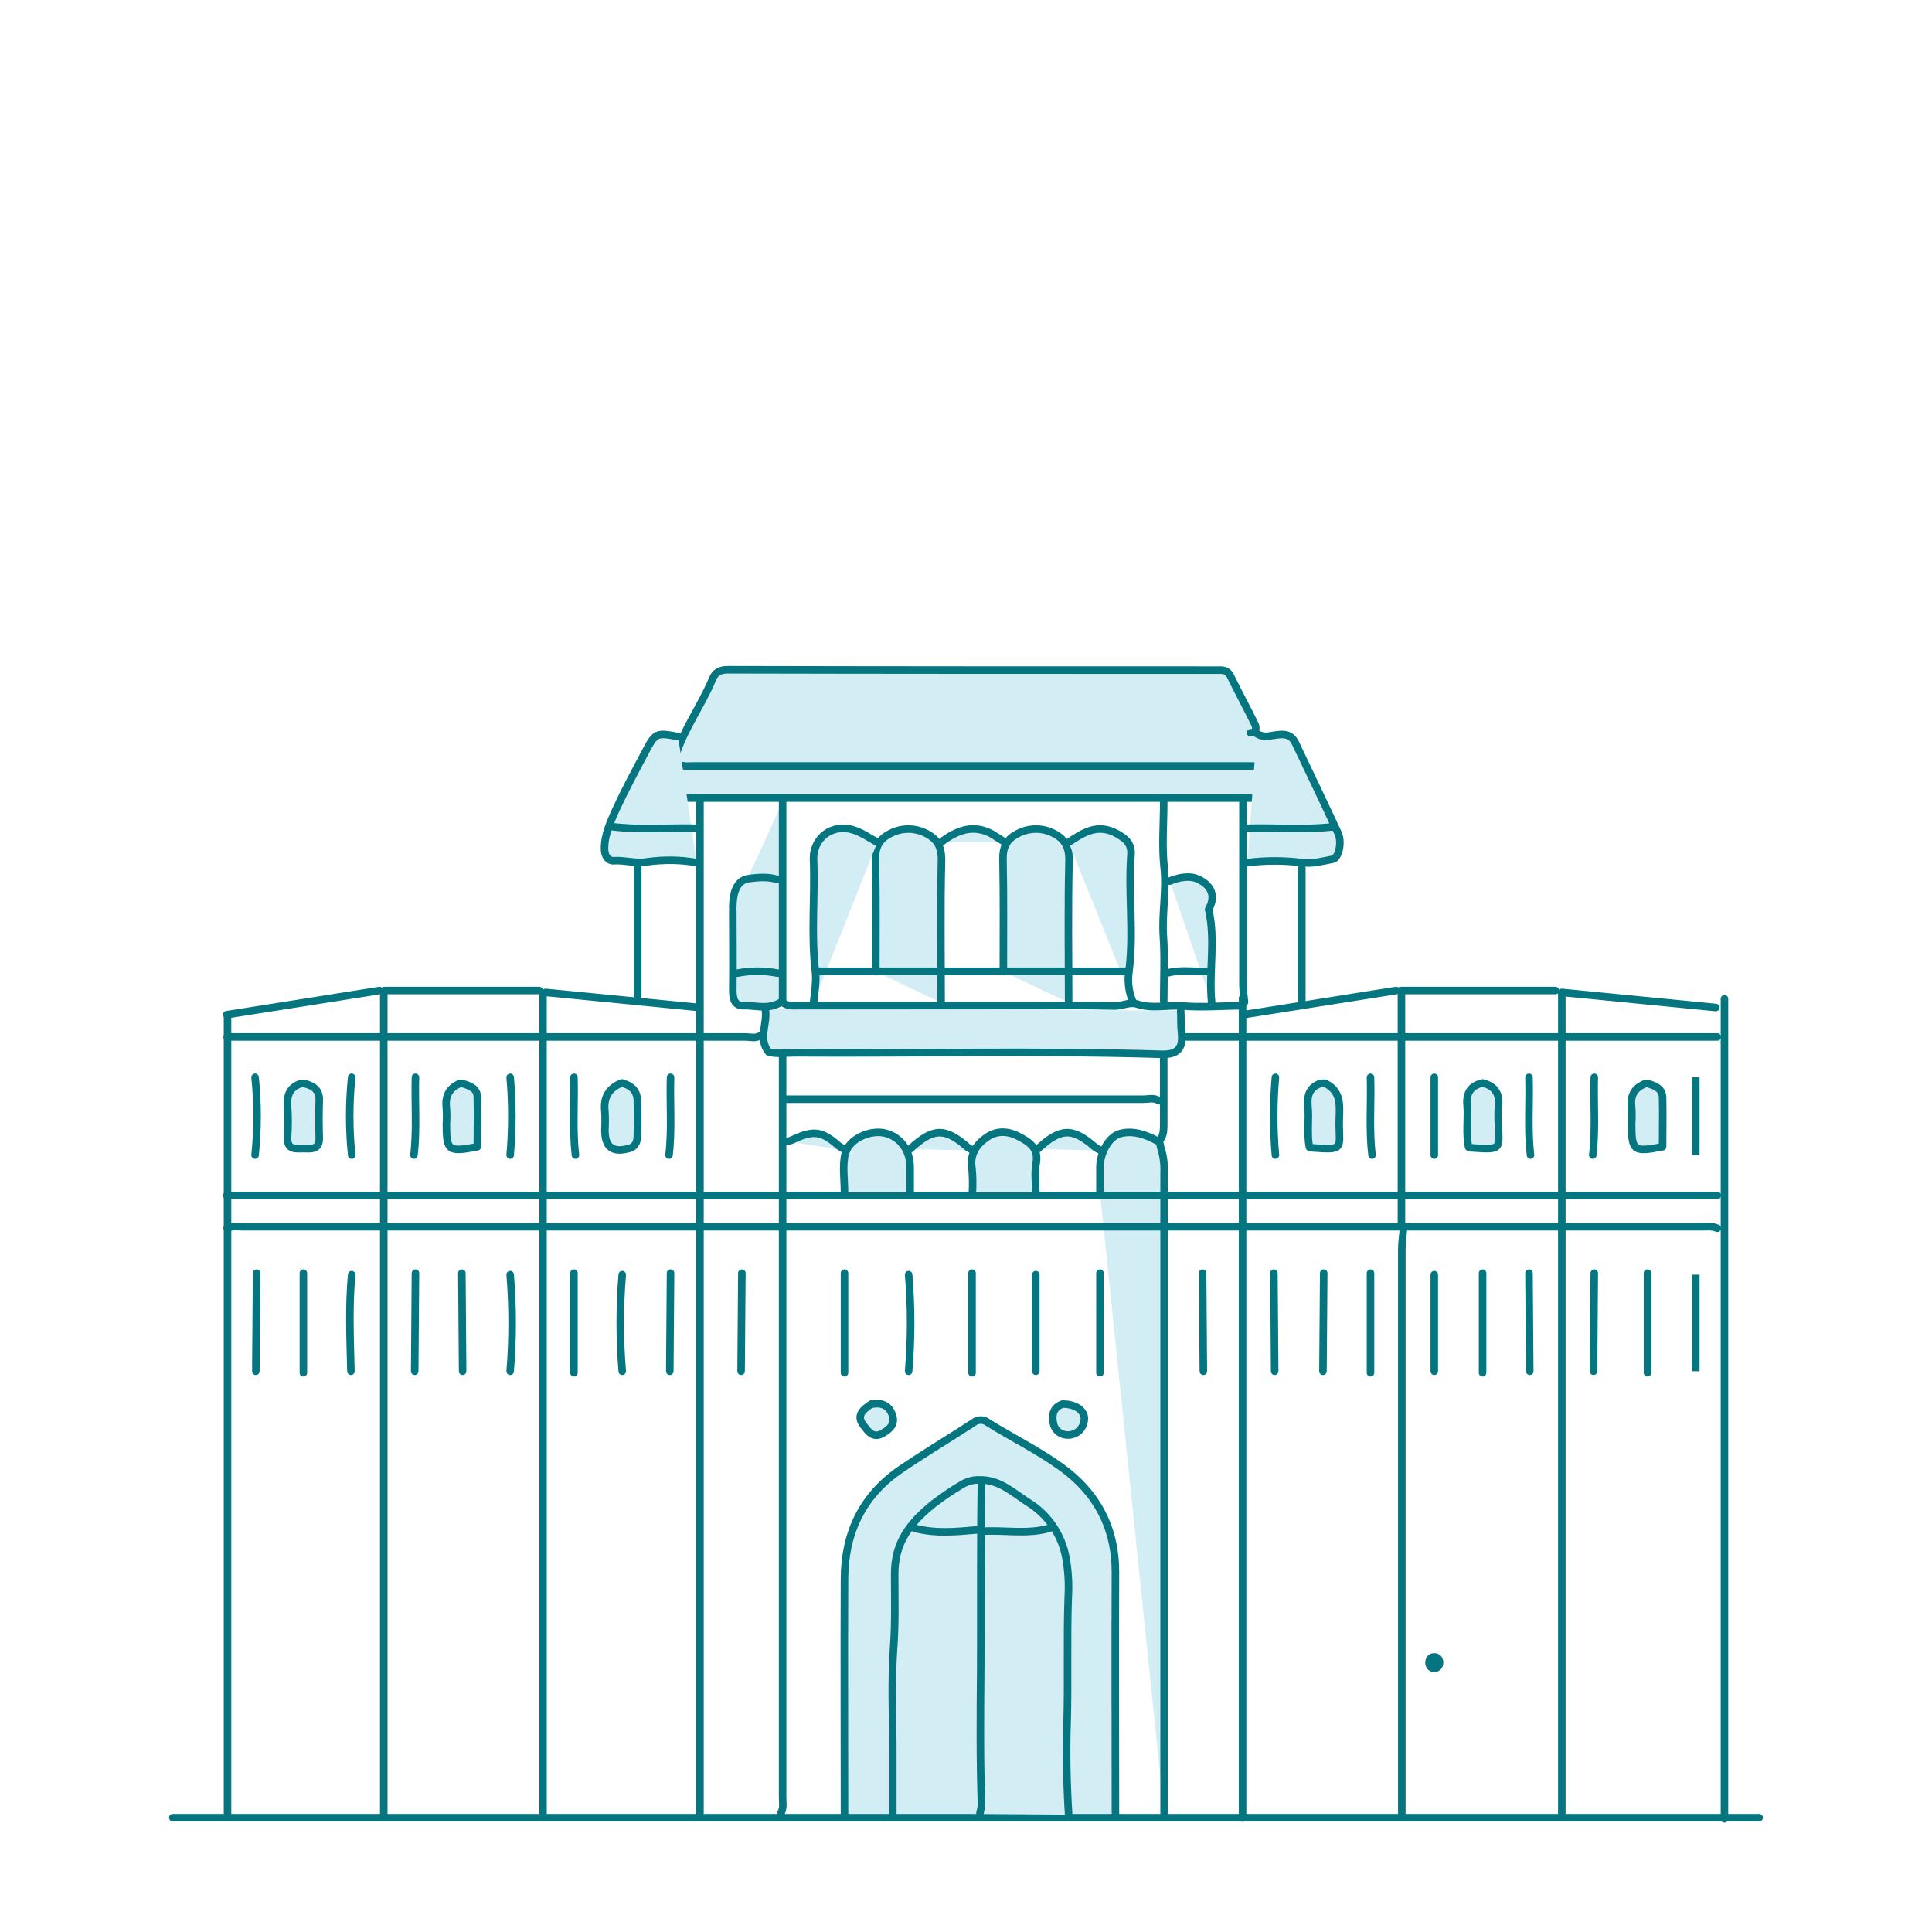 <?xml version="1.0" encoding="utf-8"?>
<!-- Generator: Adobe Illustrator 26.0.1, SVG Export Plug-In . SVG Version: 6.00 Build 0)  -->
<svg version="1.1" id="Layer_1" xmlns="http://www.w3.org/2000/svg" xmlns:xlink="http://www.w3.org/1999/xlink" x="0px" y="0px"
	 viewBox="0 0 512 512" style="enable-background:new 0 0 512 512;" xml:space="preserve">
<style type="text/css">
	.st0{fill:#D3EDF4;stroke:#057680;stroke-width:2;stroke-linecap:round;stroke-linejoin:round;}
	.st1{fill:#D3EDF4;stroke:#057680;stroke-width:2;stroke-miterlimit:10;}
	.st2{fill:none;stroke:#057680;stroke-width:2;stroke-linecap:round;stroke-linejoin:round;}
	.st3{fill:#057680;}
</style>
<g>
	<path class="st0" d="M436.2,287.1c-2.9,1.1-4.2,3-3.8,6.2c0.1,1.5,0.1,3,0,4.5c0,7.2,0.5,7.6,8.2,6.1c0-4.3,0.1-8.7,0-13.1
		c-0.1-2.5-2.2-3.1-4.1-3.7"/>
	<path class="st0" d="M436.6,337.4v26.4"/>
	<path class="st1" d="M449.4,337.8v25.6"/>
	<path class="st1" d="M449.4,285.5v20.6"/>
	<path class="st0" d="M457,264.7V482"/>
	<path class="st0" d="M295.6,480.9c0-21.4-0.1-42.9,0-64.3c0-11.9-5.1-21.2-14.5-27.9c-6.1-4.4-12.9-7.7-19.3-11.7
		c-1.1-0.9-2.7-0.9-3.8,0c-6.4,4.2-13,8.1-19.3,12.4c-10.1,6.9-14.8,16.7-14.9,28.8c-0.1,20.9,0,41.8,0,62.7"/>
	<path class="st0" d="M331.4,194.2c1.7,0,1.5-1.5,1.2-2.2c-2.1-4.3-4.4-8.5-6.5-12.8c-0.9-1.8-2.2-1.6-3.8-1.6
		c-43.1,0-86.3,0-129.4-0.1c-2.1,0-3.4,0.7-4.1,2.5c-3.2,7.7-8.5,14.4-10.4,22.6c-0.7,2.9-0.8,5.9-0.2,8.9H337
		c1.9-5.9-1.1-10.5-1.8-15.5"/>
	<path class="st0" d="M179.3,202.2c1.4,1.1,3,0.8,4.5,0.8c49.2,0,98.4,0,147.6,0c1.5,0,3.2,0.3,4.5-0.8"/>
	<path class="st0" d="M143.9,263.6v217.3"/>
	<path class="st0" d="M371.9,325.9c-0.1,1.6-0.4,3.3-0.4,5c0,50,0,100,0,150.1"/>
	<path class="st0" d="M207.4,317.2c0,53,0,106.1,0,159.1c0,1.4,0.3,2.8-0.4,4.1"/>
	<path class="st0" d="M291.5,316v-6.6c0-3.8,2.3-8.2,5.4-9c3.4-0.9,6.8,0.3,9.9,2c0.8,0.4,0.6,1.3,0.9,2c0.6,2,0.9,4.1,0.8,6.2
		c0,56.6,0,113.2,0,169.9"/>
	<path class="st0" d="M413.9,263.2v217.3"/>
	<path class="st0" d="M312.9,267.8c0.1,1.9,0,3.9,0.2,5.8c0.5,4.2-1,5.9-5.2,5.8c-32.4-1-64.9-0.2-97.3-0.4c-2.4,0-4.7,0.4-6.9-0.2
		c-2.9-3.6-0.2-7.6-0.9-11.4"/>
	<path class="st0" d="M60.2,325.5c1.3-0.7,2.8-0.4,4.1-0.4H451c1.4,0,2.8-0.2,4.1,0.4"/>
	<path class="st0" d="M208.6,291.3c31.5,0,62.9,0,94.4,0c1.4,0,2.8-0.5,4.1,0.4"/>
	<path class="st0" d="M392.5,287.1c-2.9,0.8-4,2.8-3.7,5.8c0.3,3.7-0.4,7.4,0.4,11.1c0.3,0.1,0.6,0.2,0.9,0.2c8.1,0.6,7.1,0.2,7-6
		c-0.1-1.6-0.1-3.3,0-5c0.4-3.3-0.9-5.4-4.2-6.2"/>
	<path class="st0" d="M80,287.1c-2.9,0.8-4,2.8-3.8,5.8c0.2,2.9,0.2,5.8,0,8.6c-0.1,3.3,2.1,2.9,4.2,2.9s4.3,0.4,4.2-2.9
		s-0.1-6.6,0-9.9c0.1-3-1.8-3.9-4.1-4.5"/>
	<path class="st0" d="M122,287.1c-3,1.2-4.1,3.4-3.7,6.6c0.1,1.4,0.1,2.7,0,4.1c0,7.2,0.5,7.6,8.2,6.1c0-4.3,0.1-8.7,0-13.1
		c0-2.5-2.2-3.1-4.1-3.7"/>
	<path class="st2" d="M466.2,481.7H45.8"/>
	<path class="st0" d="M455.1,274.8h-141"/>
	<path class="st0" d="M455.1,316.8h-395"/>
	<path class="st0" d="M201.6,274.4c-1.3,0.9-2.8,0.4-4.1,0.4c-45.8,0-91.5,0-137.3,0"/>
	<path class="st0" d="M371.4,275.2v49.9"/>
	<path class="st0" d="M329.4,212.5c0,16.2,0,32.4,0,48.6c0,1.5,0.3,3,0.4,4.5"/>
	<path class="st0" d="M169,228.9v34.9"/>
	<path class="st0" d="M179.7,195.2c-5.8-1.1-6-1-8.7,4.1s-5.4,10.1-7.8,15.3c-1.4,3.2-3,6.5-3,10.3c0,2,1,3.3,2.5,3.2
		c2.9-0.2,5.7,0.8,8.7,0.3c4.4-0.6,8.8-0.6,13.2,0.2"/>
	<path class="st0" d="M330.6,228.6c4.8-0.6,9.6-0.6,14.4,0c2.8,0.4,5.5-0.4,8.2-0.9c1.6-0.3,2.5-4.6,1.4-6.9
		c-3.7-8-7.5-15.9-11.3-23.9c-1.5-3.1-4.3-2.2-6.6-1.9c-1.3,0.3-2.6,0.1-3.7-0.6"/>
	<path class="st0" d="M152.1,337.4v26.4"/>
	<path class="st0" d="M223.8,337.4v26.4"/>
	<path class="st0" d="M257.6,337.4v26.4"/>
	<path class="st0" d="M291.5,337.4v26.4"/>
	<path class="st0" d="M80.4,337.4v26.4"/>
	<path class="st0" d="M363.2,337.4v26.4"/>
	<path class="st0" d="M392.9,337.4v26.4"/>
	<path class="st0" d="M68,337.4l-0.2,26"/>
	<path class="st0" d="M110.1,337.4l-0.2,26"/>
	<path class="st0" d="M122.4,337.4c0.1,8.7,0.1,17.3,0.2,26"/>
	<path class="st0" d="M177.7,337.4l-0.2,26"/>
	<path class="st0" d="M196.6,337.4c-0.1,8.7-0.1,17.3-0.2,26"/>
	<path class="st0" d="M318.7,337.4l0.2,26"/>
	<path class="st0" d="M337.6,337.4c0.1,8.7,0.1,17.3,0.2,26"/>
	<path class="st0" d="M350.8,337.4l-0.2,26"/>
	<path class="st0" d="M405.2,337.4l0.2,26"/>
	<path class="st0" d="M422.5,337.4c-0.1,8.7-0.1,17.3-0.2,26"/>
	<path class="st0" d="M135.2,337.8c0.7,8.5,0.7,17.1,0,25.6"/>
	<path class="st0" d="M93.2,337.8c-0.8,8.5-0.4,17-0.2,25.6"/>
	<path class="st0" d="M164.9,337.8c-0.7,8.5-0.7,17.1,0,25.6"/>
	<path class="st0" d="M240.8,337.8c0.7,8.5,0.7,17.1,0,25.6"/>
	<path class="st0" d="M274.5,337.8v25.6"/>
	<path class="st0" d="M380.1,337.8v25.6"/>
	<path class="st0" d="M283.2,265.7c0-12.5-0.2-25,0.1-37.5c0.1-3.7-1.1-5.9-4.2-7.4c-3.1-1.6-6.9-1.4-9.9,0.4
		c-2.5,1.4-3.5,3.5-3.4,6.6c0.2,9.9,0.1,19.8,0.1,29.7"/>
	<path class="st0" d="M249.4,265.7c0-12.5-0.2-25,0.1-37.5c0.1-3.7-1.1-5.9-4.2-7.4c-3.2-1.6-6.9-1.4-9.9,0.4
		c-2.5,1.4-3.5,3.5-3.4,6.6c0.2,9.9,0.1,19.8,0.1,29.7"/>
	<path class="st0" d="M283.2,223.2c4-2.6,7.7-5.1,12.9-2.2c2.7,1.5,3.9,3,3.6,5.9c-0.7,10.1,0.8,20.3-0.5,30.5
		c-0.4,2.6-0.1,5.3,0.9,7.8"/>
	<path class="st0" d="M232.5,223.2c-2.1-1.1-4-2.5-6.2-3.2c-5.6-1.9-10.9,2-10.7,7.8c0.4,9.9-0.7,19.8,0.5,29.7
		c0.3,2.4-0.2,5.5-0.5,8.2"/>
	<path class="st0" d="M353.3,219.1c-7.5,0.9-15.1,0.2-22.7,0.4"/>
	<path class="st0" d="M162.4,219.1c7.4,0.9,14.8,0.2,22.3,0.4"/>
	<path class="st0" d="M282,468.5c-13.6,0-27.2,0-40.8,0c-1.1,0-2.3-0.5-3.3,0.4"/>
	<path class="st0" d="M237.9,456.2H282"/>
	<path class="st0" d="M282,443.8h-21.9"/>
	<path class="st0" d="M282,430.6c-13.6,0-27.2,0-40.8,0c-1.1,0-2.3-0.5-3.3,0.4"/>
	<path class="st0" d="M282,418.2c-13.3,0-26.7,0-40,0c-1.4,0-2.8,0.5-4.1-0.4"/>
	<path class="st0" d="M259.3,443.4c-7.1,0.7-14.3,0.7-21.4,0"/>
	<path class="st0" d="M308.4,212.5c0,5.8-0.5,11.6,0.1,17.3c0.7,6.1-0.6,12.1-0.2,18.2c0.4,5.7,0.1,11.5,0.1,17.3"/>
	<path class="st0" d="M363.2,285.5c0.2,6.9-0.4,13.8,0.4,20.6"/>
	<path class="st0" d="M422.5,285.5c-0.2,6.9,0.4,13.8-0.4,20.6"/>
	<path class="st0" d="M405.2,285.5c0.2,6.9-0.4,13.8,0.4,20.6"/>
	<path class="st0" d="M380.1,285.5v20.6"/>
	<path class="st0" d="M338,285.5c-0.6,6.9-0.6,13.8,0,20.6"/>
	<path class="st0" d="M177.7,285.5c-0.2,6.9,0.4,13.8-0.4,20.6"/>
	<path class="st0" d="M152.1,285.5c0.2,6.9-0.4,13.8,0.4,20.6"/>
	<path class="st0" d="M135.2,285.5c0.6,6.9,0.6,13.8,0,20.6"/>
	<path class="st0" d="M110.1,285.5c-0.2,6.9,0.4,13.8-0.4,20.6"/>
	<path class="st0" d="M93.2,285.5c-0.7,6.9-0.7,13.8,0,20.6"/>
	<path class="st0" d="M67.6,285.5c0.7,6.9,0.7,13.8,0,20.6"/>
	<path class="st0" d="M207.4,212.5v52.8c-3.6,2.5-7,1.1-10.3,1.2c-2.5,0.1-2.9-1.9-2.9-4.1c0.1-7,0-14,0-21"/>
	<path class="st0" d="M283.2,480.9c-0.5-8.2-0.7-16.6-0.4-24.7c0.3-11-0.1-22,0.3-33c0.2-3.5,0-6.9-0.6-10.3
		c-1.1-6.1-4.7-11.5-10.1-14.8c-3.9-2.5-7.5-6-12.7-5.9c-1.7-0.1-3.5,0.4-4.9,1.3c-2.6,1.5-5,3.2-7.4,5c-6,4.9-10.4,10-10.3,18.9
		c0,6.4,0.2,12.9-0.3,19.4c-0.6,8.8-0.2,17.6-0.2,26.4v17.3"/>
	<path class="st0" d="M278.1,405c-5.9,1.7-12,0.4-17.9,0.8"/>
	<path class="st0" d="M291.9,304.9c-0.6-0.2-1.1-0.5-1.6-0.8c-6-5.3-9.2-5.3-15.3,0.4"/>
	<path class="st0" d="M258.1,304.9c-0.6-0.2-1.1-0.5-1.6-0.8c-6-5.3-9.2-5.3-15.3,0.4"/>
	<path class="st0" d="M242.4,405c5.6,1.5,11.2,0.9,16.9,0.4"/>
	<path class="st0" d="M206.1,233.1c-2.4-0.8-5-0.6-7.4-0.3c-3.1,0.3-4.5,3-4.5,7.8"/>
	<path class="st0" d="M298.5,257.4h-81.6"/>
	<path class="st0" d="M329,266.5c-5.2,0.1-10.5,0.5-15.6,0.1c-4-0.3-8.1,0.8-12-0.5c-2.1-0.7-4.1,0.6-6.2,0.5
		c-7.3-0.2-14.6-0.1-21.8-0.1h-61.8c-1.4,0-2.9,0.2-4.1-0.8"/>
	<path class="st0" d="M321.1,265.7c-0.8-8.2,1.1-16.6-0.8-24.7c2.2-3.9,0.3-6.7-3-8.1c-2.1-0.9-5-0.4-7.3,0.6"/>
	<path class="st0" d="M241.2,316c0-2.2,0-4.4,0-6.6c0-4.6-2.6-8.1-6.6-9.1s-9.6,1.5-10.6,5.4c-0.8,3.2-0.2,6.8-0.2,10.3"/>
	<path class="st0" d="M274.5,316c0-2.6-0.4-5.3,0.1-7.8c0.7-4-1.9-5.6-4.6-7c-2.8-1.5-5.7-1.6-8.2,0c-2.9,1.9-4.9,4.6-4.2,8.6
		c0.2,2.1,0.2,4.1,0.1,6.2"/>
	<path class="st0" d="M224.3,304.9c-0.7-0.4-1.4-0.8-2-1.2c-4.5-4-6.7-4.3-12.4-1.6c-0.4,0.2-0.8,0.3-1.2,0.4"/>
	<path class="st0" d="M207.4,280.1v36.3"/>
	<path class="st0" d="M260.1,392.7c-0.3,16.8-0.1,33.5-0.2,50.3c-0.1,11.7-0.2,23.4,0.2,35c0,0.8-0.2,1.7-0.4,2.5"/>
	<path class="st0" d="M308.4,279.7c0,5.9,0,11.8,0,17.7c0,1.8,0.1,3.5-1.2,5"/>
	<path class="st0" d="M206.1,257.9c-3.5-0.7-7.2-0.7-10.7,0"/>
	<path class="st0" d="M371.4,263.6v10.7"/>
	<path class="st0" d="M319.9,257.4c-3.4,0.2-6.9-0.5-10.3,0.4"/>
	<path class="st0" d="M266.3,223.2c-1.1-0.7-2.2-1.4-3.3-2.1c-5-2.8-9.4-1.1-13.6,2.1"/>
	<path class="st0" d="M164.5,287.1c-3.3,1.4-4.6,3.9-4.2,7.4c0.1,1.6,0.1,3.3,0,4.9c0,4.7,2.1,6.2,6.6,4.9c1.6-0.5,2-1.9,2-3.3
		c0.1-3.2,0.1-6.3,0-9.5c-0.1-2.6-1.8-3.9-4.1-4.5"/>
	<path class="st0" d="M350,287.1c-2.8,1-3.6,2.9-3.4,5.8c0.4,3.7-0.3,7.4,0.4,11.1c0.3,0.1,0.6,0.2,0.9,0.2c8.1,0.6,7.1,0.2,7-6
		c-0.1-4.1,1.2-8.7-3.7-11.1c-0.2-0.1-0.5,0-0.8,0"/>
	<path class="st0" d="M281.6,372.1c-2.7,0.9-2.9,3.2-2.4,5.3c0.4,1.8,2.1,3,4,2.9c2.1-0.1,3.8-1.6,4.1-3.7c0.5-2.4-1.8-4.4-5.4-4.5"
		/>
	<path class="st0" d="M230.9,372.1c-2.1,1.4-4.2,3-2,5.7c1.1,1.4,2.4,3.5,4.9,2.1c1.7-1,3.4-2.2,2.8-4.5c-0.7-2.6-2.6-3.8-5.3-3.3"
		/>
	<path class="st0" d="M60.3,269.6v211.9"/>
	<path class="st0" d="M101.7,263.8V481"/>
	<path class="st0" d="M100.6,262.5l-40.5,6.4"/>
	<path class="st0" d="M142.9,262.5h-41"/>
	<path class="st0" d="M185.4,267l-40.8-4"/>
	<path class="st0" d="M185.5,212.5v269"/>
	<path class="st0" d="M370,262.5l-40.5,6.4"/>
	<path class="st0" d="M412.2,262.5h-41"/>
	<path class="st0" d="M454.7,267l-40.8-4"/>
	<path class="st0" d="M329.3,264.5v217.3"/>
	<path class="st0" d="M345,230.1V265"/>
	<path class="st3" d="M380.1,443.1c3.2,0,3.2-5,0-5S376.9,443.1,380.1,443.1z"/>
</g>
</svg>
